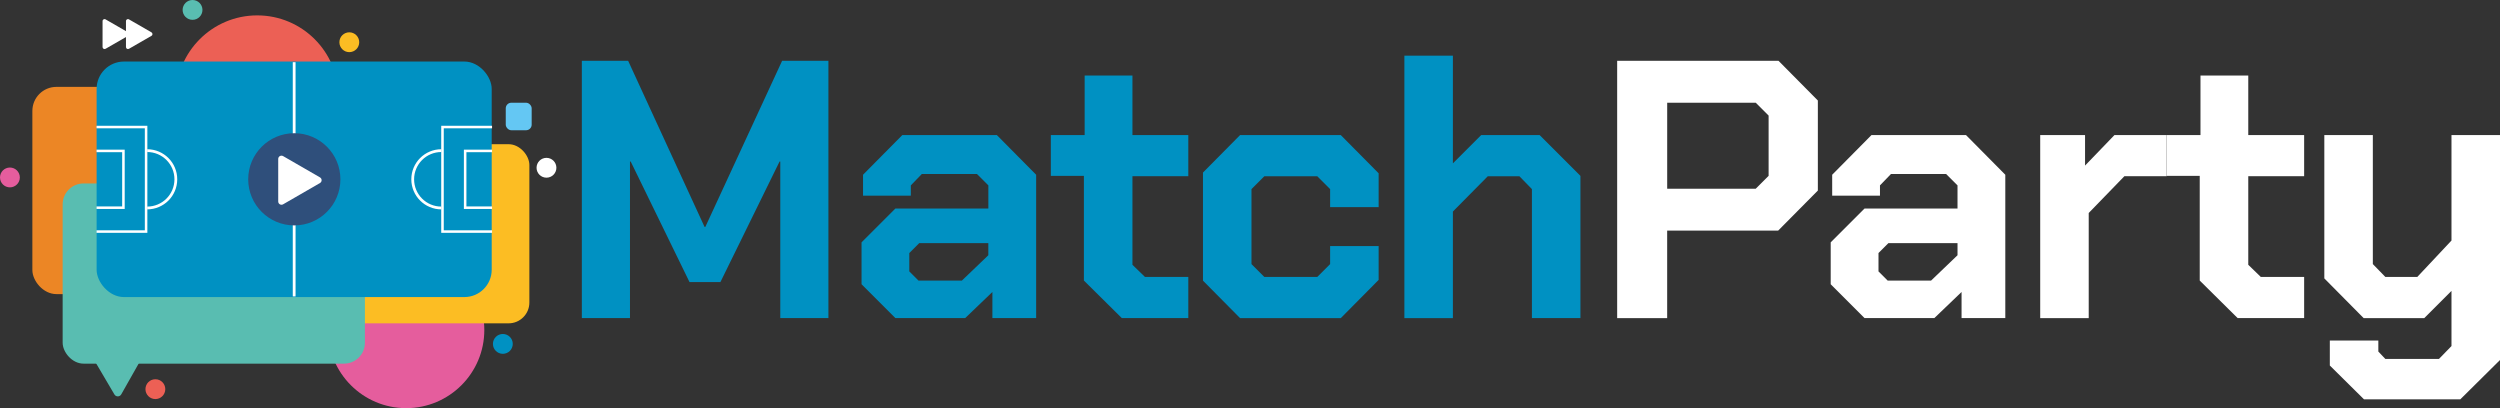 <?xml version="1.0" encoding="UTF-8"?>
<svg id="Camada_1" data-name="Camada 1" xmlns="http://www.w3.org/2000/svg" viewBox="0 0 859.56 140.32">
  <rect x="0" y="0" width="859.56" height="140.32" fill="#333333" stroke="none"/>
  <defs>
    <style>
      .cls-1 {
        fill: #2f4f7b;
      }

      .cls-1, .cls-2, .cls-3, .cls-4, .cls-5, .cls-6, .cls-7, .cls-8, .cls-9 {
        stroke-width: 0px;
      }

      .cls-2 {
        fill: #64c7f3;
      }

      .cls-10 {
        stroke-width: .96px;
      }

      .cls-10, .cls-11 {
        fill: none;
        stroke: #fff;
        stroke-miterlimit: 10;
      }

      .cls-3 {
        fill: #59bdb1;
      }

      .cls-4 {
        fill: #e55d9d;
      }

      .cls-5 {
        fill: #0091c2;
      }

      .cls-6 {
        fill: #ec8625;
      }

      .cls-7 {
        fill: #fff;
      }

      .cls-8 {
        fill: #fcbd23;
      }

      .cls-11 {
        stroke-width: .87px;
      }

      .cls-9 {
        fill: #ec6055;
      }
    </style>
  </defs>
  <g>
    <path class="cls-5" d="M200.05,20.91h15.92l26.28,57.12h.25l26.41-57.12h15.92v88.46h-16.55v-53.83h-.25l-20.34,41.45h-10.62l-20.22-41.45h-.25v53.83h-16.55V20.91Z"/>
    <path class="cls-5" d="M296.22,97.74v-14.41l11.63-11.63h31.97v-7.96l-3.92-3.92h-18.95l-3.79,3.92v3.54h-16.43v-7.2l13.52-13.65h32.48l13.52,13.65v49.28h-15.04v-8.97l-9.35,8.97h-24.01l-11.63-11.63ZM330.71,96.48l9.1-8.72v-4.17h-23.76l-3.41,3.41v6.32l3.16,3.16h14.91Z"/>
    <path class="cls-5" d="M372.67,96.48v-36.01h-11.37v-14.03h11.63v-20.47h16.43v20.47h19.21v14.15h-19.21v30.45l4.3,4.17h14.91v14.15h-22.87l-13.02-12.89Z"/>
    <path class="cls-5" d="M413.61,96.48v-37.15l12.76-12.89h34.62l13.02,13.14v11.63h-16.68v-6.19l-4.42-4.42h-18.2l-4.42,4.42v25.78l4.42,4.42h18.2l4.42-4.42v-6.19h16.68v11.63l-13.02,13.14h-34.62l-12.76-12.89Z"/>
    <path class="cls-5" d="M482.86,19.14h16.68v37.03l9.73-9.73h20.09l14.03,14.03v48.9h-16.68v-44.35l-4.3-4.42h-10.87l-12,12.13v36.65h-16.68V19.14Z"/>
    <path class="cls-7" d="M556.02,20.91h55.48l13.52,13.65v30.96l-13.65,13.77h-38.16v30.08h-17.19V20.91ZM603.67,64.88l4.42-4.42v-20.72l-4.42-4.42h-30.45v29.57h30.45Z"/>
    <path class="cls-7" d="M629.44,97.74v-14.41l11.63-11.63h31.97v-7.96l-3.92-3.92h-18.95l-3.79,3.92v3.54h-16.43v-7.2l13.52-13.65h32.48l13.52,13.65v49.28h-15.04v-8.97l-9.35,8.97h-24.01l-11.63-11.63ZM663.94,96.48l9.1-8.72v-4.17h-23.76l-3.41,3.41v6.32l3.16,3.16h14.91Z"/>
    <path class="cls-7" d="M701.47,46.44h15.42v10.49l10.11-10.49h17.94v14.15h-14.53l-12.26,12.64v36.14h-16.68v-62.93Z"/>
    <path class="cls-7" d="M756.32,96.48v-36.01h-11.37v-14.03h11.63v-20.47h16.43v20.47h19.21v14.15h-19.21v30.45l4.3,4.17h14.91v14.15h-22.87l-13.02-12.89Z"/>
    <path class="cls-7" d="M859.56,46.44v77.34l-13.65,13.52h-33.11l-11.75-11.63v-8.59h16.68v3.79l2.4,2.53h18.45l4.3-4.42v-18.96l-9.35,9.35h-20.85l-13.52-13.65v-49.28h16.68v44.35l4.3,4.42h10.99l11.75-12.51v-36.27h16.68Z"/>
  </g>
  <g>
    <path class="cls-7" d="M44.03,11.14c.46.26.46.92,0,1.18l-3.87,2.23-3.87,2.23c-.46.26-1.03-.07-1.03-.59v-4.47s0-4.47,0-4.47c0-.53.57-.86,1.03-.59l3.87,2.23,3.87,2.23Z"/>
    <path class="cls-7" d="M52.08,11.14c.46.26.46.92,0,1.18l-3.87,2.23-3.87,2.23c-.46.26-1.03-.07-1.03-.59v-4.47s0-4.47,0-4.47c0-.53.57-.86,1.03-.59l3.87,2.23,3.87,2.23Z"/>
  </g>
  <circle class="cls-9" cx="88.44" cy="33.23" r="27.94"/>
  <circle class="cls-4" cx="139.65" cy="113.46" r="26.87"/>
  <rect class="cls-8" x="78.7" y="49.59" width="103.3" height="61.59" rx="7.15" ry="7.15" transform="translate(260.71 160.76) rotate(-180)"/>
  <rect class="cls-2" x="173.9" y="35.32" width="8.91" height="9.46" rx="1.91" ry="1.91" transform="translate(356.7 80.1) rotate(-180)"/>
  <rect class="cls-6" x="11.13" y="29.86" width="119.52" height="71.25" rx="8.27" ry="8.27" transform="translate(141.78 130.98) rotate(-180)"/>
  <rect class="cls-3" x="21.54" y="63.08" width="103.93" height="61.96" rx="7.19" ry="7.19" transform="translate(147.01 188.11) rotate(-180)"/>
  <rect class="cls-5" x="33.22" y="21.16" width="135.84" height="80.98" rx="9.4" ry="9.4"/>
  <line class="cls-10" x1="101.14" y1="21.38" x2="101.14" y2="101.92"/>
  <circle class="cls-1" cx="101.19" cy="61.65" r="15.85"/>
  <g>
    <polyline class="cls-11" points="33.19 43.68 50.23 43.68 50.23 79.62 33.19 79.62"/>
    <polyline class="cls-11" points="33.19 51.89 42.44 51.89 42.44 71.41 33.19 71.41"/>
    <path class="cls-10" d="M50.6,51.79c5.45,0,9.86,4.41,9.86,9.86s-4.41,9.86-9.86,9.86"/>
  </g>
  <g>
    <polyline class="cls-11" points="169.18 79.62 152.14 79.62 152.14 43.68 169.18 43.68"/>
    <polyline class="cls-11" points="169.18 71.41 159.93 71.41 159.93 51.89 169.18 51.89"/>
    <path class="cls-10" d="M151.76,71.51c-5.45,0-9.86-4.41-9.86-9.86s4.41-9.86,9.86-9.86"/>
  </g>
  <path class="cls-7" d="M110.02,60.99c.75.43.75,1.51,0,1.94l-6.34,3.66-6.34,3.66c-.75.43-1.68-.11-1.68-.97v-14.64c0-.86.93-1.4,1.68-.97l6.34,3.66,6.34,3.66Z"/>
  <path class="cls-3" d="M41.69,135.59c-.52.91-1.83.93-2.36.02l-4.52-7.68-4.52-7.68c-.53-.91.11-2.05,1.16-2.06l8.91-.08,8.91-.08c1.05,0,1.72,1.12,1.2,2.04l-4.39,7.76-4.39,7.76Z"/>
  <circle class="cls-4" cx="3.41" cy="61.01" r="3.41"/>
  <circle class="cls-7" cx="187.89" cy="57.68" r="3.41"/>
  <circle class="cls-8" cx="120.1" cy="14.52" r="3.41"/>
  <circle class="cls-5" cx="172.89" cy="118.24" r="3.41"/>
  <circle class="cls-9" cx="53.42" cy="133.8" r="3.41"/>
  <circle class="cls-3" cx="66.2" cy="3.41" r="3.41"/>
</svg>